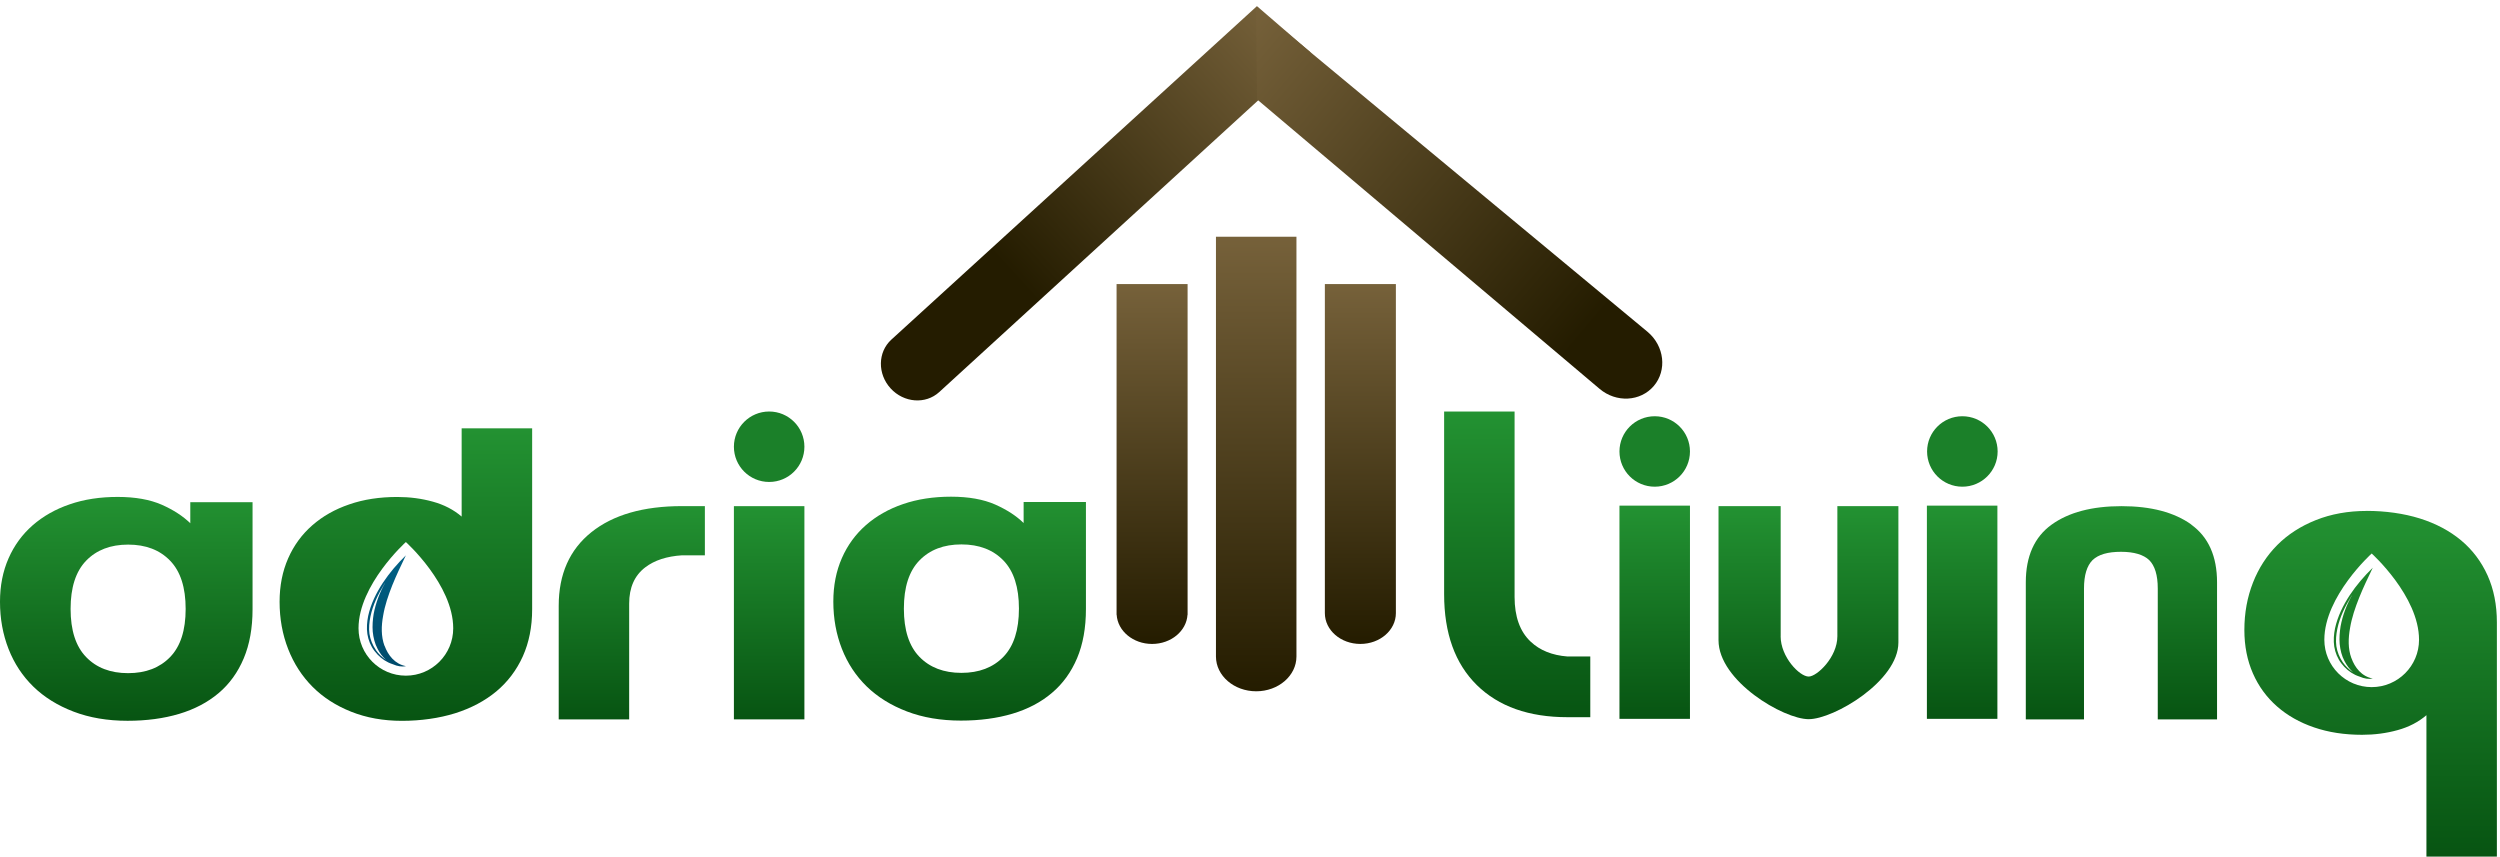 <?xml version="1.0" encoding="UTF-8"?>
<svg id="Layer_1" xmlns="http://www.w3.org/2000/svg" xmlns:xlink="http://www.w3.org/1999/xlink" version="1.1" viewBox="0 0 528 181">
  <!-- Generator: Adobe Illustrator 29.5.0, SVG Export Plug-In . SVG Version: 2.1.0 Build 137)  -->
  <defs>
    <style>
      .st0 {
        fill: #1b8029;
      }

      .st1 {
        fill: url(#linear-gradient2);
      }

      .st2 {
        fill: url(#linear-gradient1);
      }

      .st3 {
        fill: url(#linear-gradient9);
      }

      .st4 {
        fill: url(#linear-gradient3);
      }

      .st5 {
        fill: url(#linear-gradient6);
      }

      .st6 {
        fill: url(#linear-gradient8);
      }

      .st7 {
        fill: url(#linear-gradient7);
      }

      .st8 {
        fill: url(#linear-gradient5);
      }

      .st9 {
        fill: url(#linear-gradient4);
      }

      .st10 {
        fill: url(#linear-gradient13);
      }

      .st11 {
        fill: url(#linear-gradient12);
      }

      .st12 {
        fill: url(#linear-gradient15);
      }

      .st13 {
        fill: url(#linear-gradient16);
      }

      .st14 {
        fill: url(#linear-gradient11);
      }

      .st15 {
        fill: url(#linear-gradient10);
      }

      .st16 {
        fill: url(#linear-gradient14);
      }

      .st17 {
        fill: url(#linear-gradient);
      }
    </style>
    <linearGradient id="linear-gradient" x1="26.67" y1="27.66" x2="26.67" y2="74.95" gradientTransform="translate(0 179.91) scale(1 -1)" gradientUnits="userSpaceOnUse">
      <stop offset="0" stop-color="#075412"/>
      <stop offset="1" stop-color="#239232"/>
    </linearGradient>
    <linearGradient id="linear-gradient1" x1="202.67" y1="27.72" x2="202.67" y2="75.01" gradientTransform="translate(0 179.91) scale(1 -1)" gradientUnits="userSpaceOnUse">
      <stop offset="0" stop-color="#075412"/>
      <stop offset="1" stop-color="#239232"/>
    </linearGradient>
    <linearGradient id="linear-gradient2" x1="133.43" y1="27.97" x2="133.43" y2="73.01" gradientTransform="translate(0 179.91) scale(1 -1)" gradientUnits="userSpaceOnUse">
      <stop offset="0" stop-color="#075412"/>
      <stop offset="1" stop-color="#239232"/>
    </linearGradient>
    <linearGradient id="linear-gradient3" x1="81.6" y1="39.12" x2="81.6" y2="62.6" gradientTransform="translate(0 179.91) scale(1 -1)" gradientUnits="userSpaceOnUse">
      <stop offset="0" stop-color="#004a6b"/>
      <stop offset="1" stop-color="#006185"/>
    </linearGradient>
    <linearGradient id="linear-gradient4" x1="85.72" y1="27.66" x2="85.72" y2="89.44" gradientTransform="translate(0 179.91) scale(1 -1)" gradientUnits="userSpaceOnUse">
      <stop offset="0" stop-color="#075412"/>
      <stop offset="1" stop-color="#239232"/>
    </linearGradient>
    <linearGradient id="linear-gradient5" x1="162.45" y1="27.97" x2="162.45" y2="73.01" gradientTransform="translate(0 179.91) scale(1 -1)" gradientUnits="userSpaceOnUse">
      <stop offset="0" stop-color="#075412"/>
      <stop offset="1" stop-color="#239232"/>
    </linearGradient>
    <linearGradient id="linear-gradient6" x1="448.04" y1="27.98" x2="448.04" y2="73.01" gradientTransform="translate(0 179.91) scale(1 -1)" gradientUnits="userSpaceOnUse">
      <stop offset="0" stop-color="#075412"/>
      <stop offset="1" stop-color="#239232"/>
    </linearGradient>
    <linearGradient id="linear-gradient7" x1="381.95" y1="28.02" x2="381.95" y2="73.02" gradientTransform="translate(0 179.91) scale(1 -1)" gradientUnits="userSpaceOnUse">
      <stop offset="0" stop-color="#075412"/>
      <stop offset="1" stop-color="#239232"/>
    </linearGradient>
    <linearGradient id="linear-gradient8" x1="320.43" y1="93.01" x2="320.43" y2="28.44" gradientTransform="translate(0 179.91) scale(1 -1)" gradientUnits="userSpaceOnUse">
      <stop offset="0" stop-color="#239232"/>
      <stop offset="1" stop-color="#075412"/>
    </linearGradient>
    <linearGradient id="linear-gradient9" x1="500.67" y1="-.99" x2="500.67" y2="72.01" gradientTransform="translate(0 179.91) scale(1 -1)" gradientUnits="userSpaceOnUse">
      <stop offset="0" stop-color="#075412"/>
      <stop offset="1" stop-color="#239232"/>
    </linearGradient>
    <linearGradient id="linear-gradient10" x1="349.48" y1="28.08" x2="349.48" y2="73.12" gradientTransform="translate(0 179.91) scale(1 -1)" gradientUnits="userSpaceOnUse">
      <stop offset="0" stop-color="#075412"/>
      <stop offset="1" stop-color="#239232"/>
    </linearGradient>
    <linearGradient id="linear-gradient11" x1="414.4" y1="28.08" x2="414.4" y2="73.12" gradientTransform="translate(0 179.91) scale(1 -1)" gradientUnits="userSpaceOnUse">
      <stop offset="0" stop-color="#075412"/>
      <stop offset="1" stop-color="#239232"/>
    </linearGradient>
    <linearGradient id="linear-gradient12" x1="265.31" y1="33.91" x2="265.31" y2="129.91" gradientTransform="translate(0 179.91) scale(1 -1)" gradientUnits="userSpaceOnUse">
      <stop offset="0" stop-color="#241c00"/>
      <stop offset="1" stop-color="#76613a"/>
    </linearGradient>
    <linearGradient id="linear-gradient13" x1="243.32" y1="43.91" x2="243.32" y2="119.91" gradientTransform="translate(0 179.91) scale(1 -1)" gradientUnits="userSpaceOnUse">
      <stop offset="0" stop-color="#241c00"/>
      <stop offset="1" stop-color="#76613a"/>
    </linearGradient>
    <linearGradient id="linear-gradient14" x1="287.31" y1="43.91" x2="287.31" y2="119.91" gradientTransform="translate(0 179.91) scale(1 -1)" gradientUnits="userSpaceOnUse">
      <stop offset="0" stop-color="#241c00"/>
      <stop offset="1" stop-color="#76613a"/>
    </linearGradient>
    <linearGradient id="linear-gradient15" x1="214.1" y1="121.66" x2="271.72" y2="174.36" gradientTransform="translate(0 179.91) scale(1 -1)" gradientUnits="userSpaceOnUse">
      <stop offset="0" stop-color="#241c00"/>
      <stop offset="1" stop-color="#76613a"/>
    </linearGradient>
    <linearGradient id="linear-gradient16" x1="335.2" y1="110.26" x2="260.86" y2="173.2" gradientTransform="translate(0 179.91) scale(1 -1)" gradientUnits="userSpaceOnUse">
      <stop offset="0" stop-color="#241c00"/>
      <stop offset="1" stop-color="#76613a"/>
    </linearGradient>
  </defs>
  <path class="st17" d="M40.19,110.51c-1.54-1.5-3.54-2.81-6.02-3.91-2.49-1.09-5.59-1.65-9.31-1.65s-7.1.51-10.13,1.56c-3.03,1.03-5.64,2.52-7.83,4.43-2.19,1.92-3.89,4.24-5.09,6.97-1.2,2.73-1.81,5.79-1.81,9.18,0,3.58.61,6.91,1.81,9.98,1.2,3.07,2.96,5.73,5.25,7.96,2.3,2.23,5.13,3.99,8.49,5.27,3.35,1.28,7.15,1.93,11.39,1.93,4.01,0,7.65-.49,10.9-1.46,3.24-.97,6.02-2.43,8.33-4.38,2.3-1.94,4.07-4.4,5.31-7.35,1.24-2.95,1.86-6.41,1.86-10.37v-22.6h-13.15v4.43ZM35.93,138.77c-2.19,2.26-5.14,3.4-8.87,3.4s-6.68-1.13-8.87-3.4c-2.19-2.26-3.28-5.65-3.28-10.17s1.09-7.91,3.28-10.18c2.19-2.26,5.14-3.4,8.87-3.4s6.68,1.13,8.87,3.4c2.19,2.26,3.28,5.65,3.28,10.18s-1.09,7.91-3.28,10.17Z"/>
  <path class="st2" d="M216.19,106.03v4.43c-1.54-1.51-3.55-2.81-6.02-3.91-2.49-1.09-5.59-1.65-9.31-1.65s-7.1.52-10.13,1.56c-3.03,1.03-5.64,2.52-7.83,4.43-2.19,1.92-3.89,4.24-5.09,6.97-1.2,2.73-1.81,5.79-1.81,9.19,0,3.58.61,6.91,1.81,9.98,1.2,3.07,2.96,5.73,5.25,7.96,2.3,2.23,5.13,3.99,8.49,5.27,3.35,1.28,7.15,1.93,11.4,1.93,4.01,0,7.65-.49,10.9-1.46,3.24-.97,6.02-2.43,8.32-4.39,2.3-1.94,4.07-4.39,5.32-7.35,1.24-2.95,1.86-6.41,1.86-10.37v-22.6h-13.16ZM211.92,138.72c-2.19,2.26-5.15,3.39-8.87,3.39s-6.68-1.13-8.87-3.39c-2.19-2.26-3.28-5.65-3.28-10.18s1.09-7.91,3.28-10.17c2.19-2.26,5.14-3.39,8.87-3.39s6.68,1.13,8.87,3.39c2.19,2.26,3.28,5.65,3.28,10.17s-1.09,7.91-3.28,10.18Z"/>
  <path class="st1" d="M132.88,151.93v-24.45c0-3.38,1.13-5.93,3.4-7.66,1.96-1.5,4.55-2.33,7.77-2.54h4.82v-10.39h-4.82c-8.17,0-14.56,1.84-19.15,5.51-4.6,3.68-6.9,8.86-6.9,15.56v23.97h14.88Z"/>
  <path class="st4" d="M81.2,136.39c-.73-2.01-.68-4.18-.28-6.36.36-2.17,1.09-4.3,1.93-6.42.85-2.11,1.85-4.18,2.87-6.32-1.81,1.77-3.47,3.7-4.87,5.82-1.39,2.12-2.54,4.45-3.09,6.96-.25,1.26-.36,2.57-.17,3.85.2,1.28.71,2.53,1.5,3.56.78,1.03,1.79,1.89,2.94,2.44.32.15.66.28,1,.39.87.39,1.82.56,2.71.38-2.36-.44-3.81-2.34-4.52-4.31h-.01ZM79.38,137.26c-.7-1.01-1.17-2.18-1.35-3.39-.17-1.21-.04-2.48.21-3.68.51-2.43,1.63-4.72,2.93-6.85.07-.11.14-.21.2-.31-1.15,2.05-2.02,4.29-2.46,6.67-.19,1.22-.29,2.43-.19,3.7.13,1.26.43,2.52,1.03,3.64.44.88,1.05,1.69,1.79,2.33-.85-.56-1.6-1.26-2.17-2.1h.01Z"/>
  <path class="st9" d="M97.5,90.47v18.63c-1.68-1.44-3.71-2.5-6.08-3.15-2.37-.66-4.87-.99-7.51-.99-3.72,0-7.1.51-10.13,1.56-3.03,1.03-5.64,2.51-7.83,4.43-2.19,1.92-3.89,4.24-5.09,6.97-1.2,2.73-1.81,5.79-1.81,9.18,0,3.58.61,6.91,1.81,9.98,1.2,3.07,2.92,5.73,5.14,7.96,2.22,2.23,4.94,3.99,8.16,5.27,3.21,1.28,6.79,1.93,10.73,1.93s7.83-.54,11.23-1.6c3.39-1.07,6.29-2.61,8.71-4.62,2.4-2.01,4.27-4.48,5.59-7.4,1.31-2.92,1.97-6.23,1.97-9.94v-38.22h-14.89.01ZM85.72,142.7c-5.53,0-10-4.48-10-10,0-9.22,10-18.22,10-18.22,0,0,10,8.99,10,18.22,0,5.53-4.48,10-10,10Z"/>
  <path class="st8" d="M169.89,106.9h-14.89v45.03h14.89v-45.03Z"/>
  <path class="st0" d="M162.45,101.79c4.11,0,7.44-3.33,7.44-7.44s-3.33-7.44-7.44-7.44-7.45,3.33-7.45,7.44,3.33,7.44,7.45,7.44Z"/>
  <path class="st5" d="M462.85,110.81c-3.62-2.61-8.55-3.91-14.78-3.91s-11.16,1.3-14.78,3.91c-3.62,2.61-5.44,6.68-5.44,12.18v28.94h12.29v-27.64c0-2.83.62-4.81,1.81-6,1.25-1.19,3.23-1.75,6.01-1.75s4.76.62,5.95,1.75c1.19,1.19,1.81,3.17,1.81,6v27.64h12.52v-28.94c0-5.49-1.81-9.57-5.44-12.18h.06Z"/>
  <path class="st7" d="M376.08,134.38v-27.49h-13.13s0,27.47,0,28.32c0,8.62,13.72,16.68,19.04,16.68s18.95-8.05,18.95-16.2v-28.79h-12.89v27.49c0,4.42-4.31,8.5-6.06,8.5-1.93,0-5.92-4.14-5.92-8.51Z"/>
  <path class="st6" d="M319.88,86.9v39.17c0,4.16,1.13,7.32,3.4,9.45,1.96,1.85,4.55,2.88,7.77,3.13h4.82v12.82h-4.82c-8.17,0-14.56-2.27-19.15-6.79-4.6-4.54-6.9-10.93-6.9-19.2v-38.57h14.88Z"/>
  <path class="st3" d="M499.85,107.9c3.94,0,7.83.54,11.22,1.6,3.4,1.07,6.29,2.61,8.71,4.62,2.4,2.01,4.27,4.48,5.59,7.4,1.31,2.92,1.97,6.23,1.97,9.94v49.45h-14.88v-29.86c-1.68,1.44-3.71,2.5-6.08,3.15-2.37.66-4.87.99-7.51.99-3.72,0-7.1-.52-10.13-1.56-3.03-1.03-5.64-2.51-7.83-4.43-2.19-1.92-3.89-4.24-5.09-6.97-1.2-2.73-1.81-5.79-1.81-9.18,0-3.58.61-6.91,1.81-9.98,1.2-3.07,2.92-5.73,5.14-7.96,2.22-2.23,4.94-3.99,8.16-5.27,3.21-1.28,6.79-1.93,10.73-1.93ZM500.9,116.9s-10,9.01-10,18.22c0,5.53,4.48,10,10,10s10-4.48,10-10c0-9.22-10-18.22-10-18.22ZM501.13,119.9c-1.02,2.13-2.02,4.2-2.87,6.32-.84,2.11-1.57,4.24-1.93,6.42-.39,2.17-.45,4.35.28,6.35h.01c.71,1.98,2.15,3.88,4.52,4.32-.89.17-1.84.01-2.71-.38-.34-.11-.68-.24-1-.39-1.15-.56-2.16-1.41-2.94-2.44-.79-1.03-1.29-2.27-1.5-3.56-.19-1.28-.08-2.59.17-3.85.56-2.52,1.7-4.84,3.09-6.96,1.4-2.12,3.06-4.05,4.87-5.82ZM496.58,125.94c-1.3,2.13-2.42,4.41-2.93,6.85-.25,1.2-.38,2.47-.21,3.68.18,1.21.66,2.39,1.35,3.4h0c.58.84,1.32,1.55,2.17,2.1-.74-.65-1.34-1.46-1.79-2.33-.6-1.12-.9-2.38-1.03-3.64-.1-1.27,0-2.48.19-3.7.43-2.37,1.3-4.62,2.46-6.67-.06.1-.13.2-.2.31Z"/>
  <path class="st0" d="M349.48,102.79c4.11,0,7.44-3.33,7.44-7.44s-3.33-7.44-7.44-7.44-7.45,3.33-7.45,7.44,3.33,7.44,7.45,7.44Z"/>
  <path class="st15" d="M356.92,106.79h-14.89v45.03h14.89v-45.03Z"/>
  <path class="st0" d="M414.45,102.79c4.11,0,7.45-3.33,7.45-7.44s-3.33-7.44-7.45-7.44-7.45,3.33-7.45,7.44,3.33,7.44,7.45,7.44Z"/>
  <path class="st14" d="M421.85,106.79h-14.89v45.03h14.89v-45.03Z"/>
  <path class="st11" d="M256.81,50v88.66c0,4.05,3.81,7.34,8.5,7.34s8.5-3.29,8.5-7.34V50h-17Z"/>
  <path class="st10" d="M235.82,60v69.84h.02c.21,3.43,3.48,6.16,7.48,6.16s7.27-2.73,7.48-6.16h.02V60h-15Z"/>
  <path class="st16" d="M279.81,60v69.49c0,3.6,3.35,6.51,7.5,6.51s7.5-2.92,7.5-6.51V60h-15Z"/>
  <path class="st12" d="M265.46,1.3l-77.22,70.44c-2.87,2.63-2.94,7.23-.14,10.29,2.8,3.06,7.39,3.4,10.26.78L276.8,11.07l-11.33-9.77Z"/>
  <path class="st13" d="M265.5,21l72.33,61.12c3.52,2.98,8.64,2.71,11.46-.61s2.23-8.42-1.29-11.4L265.28,1.49l.21,19.51Z"/>
</svg>
